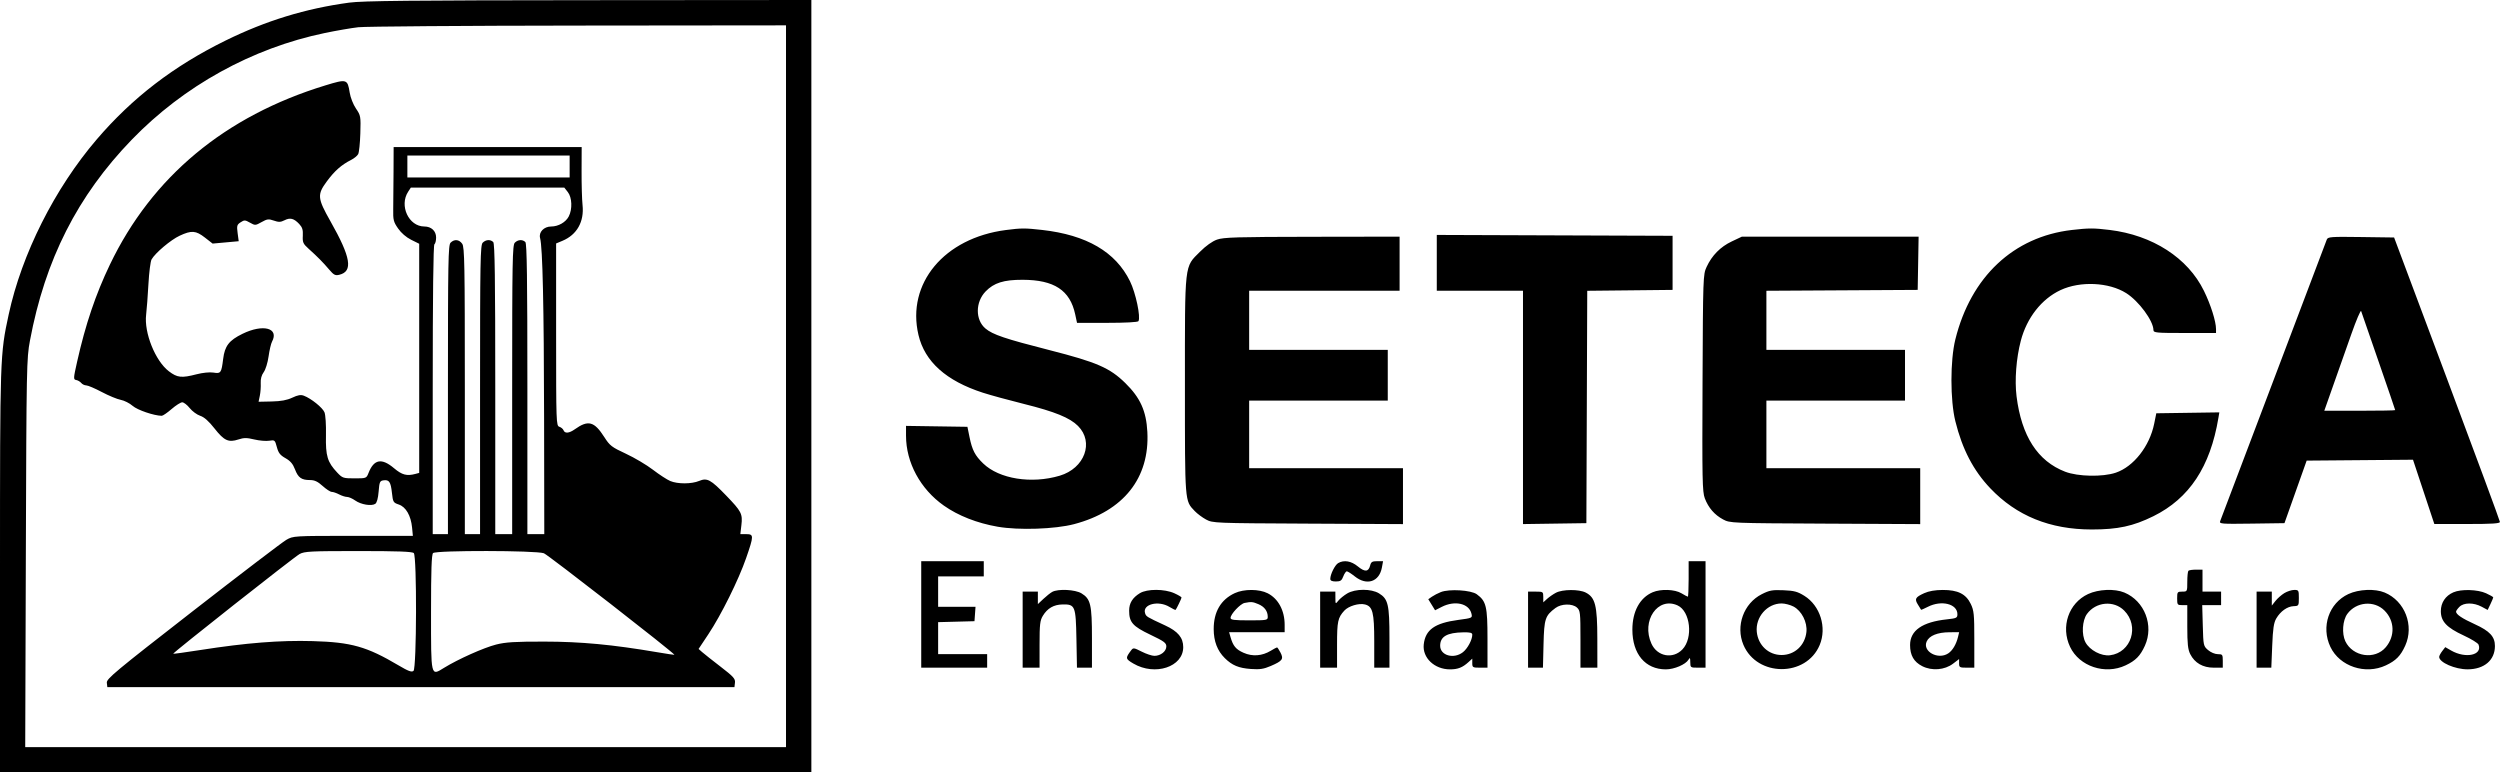 <?xml version="1.0" encoding="UTF-8"?>
<svg xmlns="http://www.w3.org/2000/svg" width="1479" height="457" viewBox="0 0 1479 457" fill="none">
  <path fill-rule="evenodd" clip-rule="evenodd" d="M206.533 1.562C180.693 5.079 157.336 12.242 133.5 23.962C102.698 39.105 78.342 57.791 57.198 82.5C32.345 111.542 12.841 150.335 5.141 186.04C0.031 209.733 0 210.652 0 338.051V457H240H480V228.5V0L348.25 0.103C243.361 0.185 214.468 0.483 206.533 1.562ZM465 228.5V442H239.96H14.921L15.292 327.25C15.651 216.492 15.735 212.117 17.722 201.5C26.673 153.669 45.835 115.857 77.959 82.632C108.722 50.815 149.113 28.493 192.122 19.538C198.93 18.121 207.875 16.578 212 16.11C216.125 15.642 274.737 15.201 342.25 15.13L465 15V228.5ZM192.5 50.512C133.13 68.665 89.962 104.561 65.041 156.5C56.573 174.148 50.576 191.905 45.621 214C43.393 223.933 43.363 224.517 45.06 224.81C46.047 224.981 47.393 225.768 48.05 226.56C48.707 227.352 50.052 228 51.037 228C52.023 228 56.159 229.764 60.228 231.92C64.297 234.075 69.338 236.16 71.43 236.553C73.522 236.945 76.692 238.547 78.474 240.112C81.283 242.578 91.102 245.928 95.689 245.985C96.343 245.993 98.958 244.2 101.5 242C104.042 239.8 106.882 238 107.811 238C108.74 238 110.726 239.536 112.224 241.414C113.722 243.291 116.516 245.345 118.433 245.978C120.822 246.766 123.504 249.146 126.961 253.546C132.606 260.729 135.208 261.912 141.088 259.971C144.287 258.915 145.986 258.917 150.428 259.983C153.413 260.699 157.382 261.037 159.246 260.735C162.536 260.201 162.669 260.312 163.793 264.515C164.717 267.969 165.747 269.292 168.892 271.059C171.779 272.682 173.28 274.444 174.504 277.649C176.402 282.62 178.342 284 183.431 284C186.099 284 187.968 284.88 190.868 287.5C192.999 289.425 195.424 291 196.257 291C197.09 291 199.06 291.672 200.636 292.494C202.211 293.315 204.331 293.99 205.346 293.994C206.361 293.997 208.519 294.946 210.142 296.101C213.526 298.511 219.793 299.555 221.999 298.078C222.958 297.436 223.679 294.806 223.999 290.787C224.452 285.109 224.729 284.468 226.865 284.165C230.23 283.689 231.164 285.072 231.874 291.588C232.468 297.034 232.675 297.386 235.937 298.482C240.129 299.89 243.108 305.064 243.785 312.115L244.254 317L208.877 317.012C173.534 317.024 173.496 317.026 169.369 319.387C167.097 320.686 142.212 339.661 114.07 361.553C68.015 397.38 62.932 401.614 63.201 403.929L63.5 406.5H249H434.5L434.807 403.849C435.072 401.56 433.91 400.271 426.307 394.421C421.463 390.694 416.551 386.805 415.391 385.78L413.281 383.916L419.073 375.208C426.671 363.784 436.93 343.096 441.415 330.153C446.005 316.906 446.01 316 441.491 316H437.983L438.61 310.657C439.396 303.972 438.661 302.546 429.593 293.154C420.447 283.682 418.339 282.542 413.614 284.517C409.121 286.394 400.95 286.424 396.535 284.579C394.664 283.797 390.066 280.806 386.317 277.931C382.567 275.057 375.353 270.78 370.285 268.427C361.851 264.511 360.768 263.677 357.508 258.579C351.543 249.256 347.984 248.315 340.051 253.963C336.685 256.36 334.159 256.578 333.376 254.538C333.068 253.734 331.957 252.804 330.908 252.471C329.062 251.885 329 250.117 329 197.946V144.027L332.75 142.46C341.341 138.872 345.69 131.117 344.63 121.276C344.288 118.099 344.032 109.088 344.063 101.25L344.118 87H288.495H232.873L232.816 101.75C232.784 109.862 232.7 119.725 232.629 123.666C232.513 130.114 232.801 131.267 235.507 135.166C237.367 137.848 240.321 140.398 243.257 141.856L248 144.212V211.989V279.767L245.75 280.37C240.654 281.735 237.841 280.985 233.115 277C225.788 270.822 221.249 271.65 218.043 279.75C216.763 282.985 216.726 283 209.747 283C203.069 283 202.584 282.838 199.529 279.6C193.687 273.405 192.595 269.801 192.839 257.525C192.963 251.28 192.582 245.405 191.956 243.893C190.821 241.153 184.092 235.746 179.774 234.104C177.931 233.404 176.238 233.689 172.914 235.261C169.773 236.746 166.261 237.395 160.735 237.512L152.97 237.677L153.716 234.089C154.126 232.115 154.366 228.783 154.249 226.685C154.11 224.2 154.721 221.934 156 220.185C157.105 218.676 158.371 214.589 158.893 210.852C159.403 207.196 160.311 203.288 160.91 202.168C165.245 194.068 155.709 191.502 143.47 197.477C135.507 201.364 132.974 204.647 132.023 212.315C130.983 220.698 130.671 221.131 126.179 220.413C124.055 220.073 119.866 220.498 116.345 221.411C107.371 223.736 104.902 223.469 99.873 219.629C91.868 213.517 85.166 196.816 86.45 186.182C86.827 183.057 87.443 174.875 87.818 168C88.193 161.125 89.028 154.581 89.674 153.458C91.886 149.609 101.025 141.896 106.263 139.458C113.322 136.171 115.844 136.355 121.23 140.551L125.788 144.103L133.503 143.403L141.218 142.704L140.58 137.894C140.006 133.563 140.181 132.927 142.34 131.513C144.538 130.073 144.998 130.09 147.872 131.721C150.917 133.449 151.115 133.439 154.753 131.389C158.054 129.53 158.917 129.425 162 130.505C164.863 131.509 166.01 131.474 168.3 130.314C171.652 128.618 173.885 129.184 177.028 132.53C178.863 134.483 179.323 135.986 179.144 139.446C178.939 143.405 179.3 144.214 182.597 147.184C187.932 151.989 191.077 155.173 194.715 159.452C197.463 162.686 198.334 163.137 200.715 162.563C208.974 160.57 207.618 152.315 195.52 130.949C187.771 117.262 187.573 115.158 193.311 107.364C197.912 101.114 201.986 97.507 207.72 94.608C209.492 93.712 211.372 92.173 211.9 91.188C212.427 90.202 213 84.694 213.173 78.948C213.477 68.831 213.396 68.364 210.589 64.217C208.945 61.788 207.339 57.706 206.877 54.784C205.608 46.759 205.186 46.634 192.5 50.512ZM337 98.5V105H289H241V98.5V92H289H337V98.5ZM335.927 113.635C338.435 116.823 338.702 123.742 336.483 128.033C334.693 131.495 330.313 134 326.05 134C321.791 134 318.581 137.368 319.521 140.848C321.012 146.364 321.776 180.754 321.886 247.25L322 316H317H312V230.2C312 164.8 311.715 144.115 310.8 143.2C309.139 141.539 306.443 141.7 304.571 143.571C303.167 144.975 303 154.242 303 230.571V316H298H293V230.2C293 164.8 292.715 144.115 291.8 143.2C290.139 141.539 287.443 141.7 285.571 143.571C284.167 144.975 284 154.242 284 230.571V316H279.5H275V231.223C275 156.111 274.823 146.192 273.443 144.223C271.621 141.621 268.79 141.353 266.571 143.571C265.167 144.975 265 154.242 265 230.571V316H260.5H256V230.559C256 174.677 256.346 144.904 257 144.5C257.55 144.16 258 142.359 258 140.498C258 136.647 255.164 134.002 251.027 133.996C241.784 133.983 236.068 121.651 241.477 113.394L243.046 111H288.45H333.855L335.927 113.635ZM595.061 136.087C558.596 140.806 536.193 167.698 543.36 198.147C547.083 213.962 559.733 225.302 581.5 232.337C585.9 233.76 596.86 236.757 605.855 238.999C624.044 243.533 632.9 247.137 637.741 251.979C647.364 261.602 641.687 277.046 626.915 281.433C610.21 286.393 591.137 283.345 581.668 274.201C576.811 269.511 575.138 266.291 573.576 258.631L572.326 252.5L554.163 252.227L536 251.955V257.767C536 273.646 544.479 289.317 558.368 299.105C566.881 305.105 578.027 309.482 590.192 311.603C602.672 313.779 624.189 313.056 635.442 310.082C664.689 302.353 680.204 282.815 678.776 255.513C678.129 243.147 674.588 235.301 665.736 226.621C656.548 217.613 648.884 214.281 620.954 207.153C594.612 200.431 587.299 197.964 583.003 194.349C576.929 189.238 576.978 178.714 583.105 172.392C588.028 167.313 593.82 165.496 605 165.524C623.671 165.571 633.031 171.722 636.083 185.95L637.166 191H655.024C665.759 191 673.127 190.604 673.495 190.008C674.945 187.663 671.916 173.332 668.497 166.357C660.001 149.022 642.815 138.999 616.5 136.031C606.413 134.894 604.236 134.899 595.061 136.087ZM1225.68 136.056C1191.17 140.067 1165.96 163.754 1156.78 200.813C1153.7 213.248 1153.7 236.766 1156.79 249.217C1160.89 265.775 1167.44 278.339 1177.45 288.867C1192.97 305.192 1212.79 313.24 1237.5 313.244C1252.93 313.246 1261.97 311.293 1273.96 305.377C1295.19 294.892 1307.6 276.134 1312.41 247.228L1312.96 243.956L1294.32 244.228L1275.67 244.5L1274.4 250.737C1271.69 264.022 1262.25 276.052 1251.72 279.635C1244.02 282.256 1229.32 281.977 1221.75 279.066C1205.48 272.811 1195.92 257.977 1192.99 234.448C1191.81 224.903 1192.8 211.955 1195.51 201.581C1199.07 188.003 1207.78 176.888 1218.98 171.633C1230.64 166.169 1247.64 166.951 1257.87 173.422C1265.33 178.139 1273.91 189.769 1273.98 195.25C1274 196.853 1275.56 197 1292.5 197H1311V194.71C1311 190.158 1307.9 180.328 1303.85 172.058C1294.3 152.558 1273.48 139.123 1248.03 136.03C1238.65 134.89 1235.68 134.893 1225.68 136.056ZM850 155.493V172H875.5H901V241.022V310.044L919.75 309.772L938.5 309.5L938.757 240.767L939.014 172.034L964.257 171.767L989.5 171.5V155.5V139.5L919.75 139.243L850 138.986V155.493ZM720.005 141.744C717.191 142.737 713.424 145.418 709.931 148.915C700.579 158.277 701 154.539 701 228.21C701 297.936 700.854 296.074 706.803 302.342C708.286 303.904 711.3 306.154 713.5 307.342C717.444 309.47 718.294 309.504 773.75 309.782L830 310.064V293.532V277H784.5H739V257V237H780H821V222V207H780H739V189.5V172H783.5H828V156V140L776.25 140.079C731.697 140.147 723.875 140.378 720.005 141.744ZM1024.49 142.844C1017.8 146.012 1012.77 151.113 1009.61 157.949C1007.54 162.404 1007.49 163.845 1007.22 226.5C1006.96 283.714 1007.11 290.955 1008.56 294.789C1010.71 300.424 1014.3 304.578 1019.38 307.294C1023.47 309.483 1023.93 309.502 1079.75 309.782L1136 310.064V293.532V277H1090.5H1045V257V237H1086H1127V222V207H1086H1045V189.51V172.021L1089.75 171.76L1134.5 171.5L1134.78 155.75L1135.05 140L1082.78 140.001L1030.5 140.002L1024.49 142.844ZM1376.53 141.729C1376.15 142.703 1361.96 180.175 1345 225C1328.04 269.825 1313.85 307.297 1313.46 308.272C1312.81 309.936 1313.94 310.027 1332.13 309.772L1351.49 309.5L1358.05 291L1364.62 272.5L1396.07 272.236L1427.53 271.973L1433.84 290.986L1440.15 310H1459.57C1474.47 310 1478.99 309.709 1478.95 308.75C1478.92 308.063 1464.83 269.925 1447.62 224L1416.35 140.5L1396.79 140.229C1378.86 139.981 1377.17 140.106 1376.53 141.729ZM1407.17 213.878C1412.58 229.486 1417 242.424 1417 242.628C1417 242.833 1407.56 243 1396.03 243H1375.05L1380.43 227.75C1383.39 219.363 1388.18 205.77 1391.09 197.544C1393.99 189.318 1396.58 183.243 1396.85 184.044C1397.11 184.845 1401.76 198.27 1407.17 213.878ZM244.8 327.2C246.674 329.074 246.504 395.337 244.621 396.9C243.542 397.795 241.604 397.077 235.746 393.614C216.944 382.498 207.855 379.93 185 379.281C165.627 378.731 145.753 380.305 118.594 384.54C109.845 385.905 102.585 386.904 102.459 386.761C102.043 386.288 173.977 329.539 177.259 327.75C180.124 326.188 183.862 326 212.034 326C235.252 326 243.917 326.317 244.8 327.2ZM321.763 327.306C324.202 328.199 399 386.393 399 387.398C399 387.5 394.387 386.8 388.75 385.841C362.295 381.341 343.717 379.595 322 379.569C304.707 379.548 299.139 379.888 293.546 381.304C286.246 383.153 271.118 389.91 262.751 395.058C254.768 399.97 255 400.957 255 362.078C255 337.217 255.314 328.086 256.2 327.2C257.886 325.514 317.126 325.61 321.763 327.306ZM545 363.5V395H564.5H584V391V387H569.5H555V377.534V368.068L565.75 367.784L576.5 367.5L576.807 363.25L577.115 359H566.057H555V350V341H568.5H582V336.5V332H563.5H545V363.5ZM791.656 333.133C789.755 334.238 787 339.761 787 342.468C787 343.533 788.001 344 790.281 344C793.008 344 793.753 343.494 794.694 341C795.317 339.35 796.253 338 796.776 338C797.298 338 799.424 339.35 801.5 341C808.606 346.647 815.964 344.237 817.53 335.75L818.223 332H814.72C811.802 332 811.11 332.424 810.579 334.543C809.619 338.367 807.467 338.531 803.3 335.096C799.37 331.856 795.093 331.135 791.656 333.133ZM999 342.5C999 348.275 998.786 353 998.524 353C998.262 353 996.575 352.102 994.774 351.004C990.873 348.625 982.528 348.319 977.718 350.377C970.111 353.632 965.712 361.738 965.712 372.5C965.712 386.912 973.367 396 985.508 396C990.481 396 997.263 393.095 998.916 390.257C999.766 388.797 999.944 389.05 999.97 391.75C999.999 394.931 1000.1 395 1004.5 395H1009V363.5V332H1004H999V342.5ZM1294.67 337.667C1294.3 338.033 1294 340.958 1294 344.167C1294 349.981 1293.99 350 1291 350C1288.17 350 1288 350.222 1288 354C1288 357.778 1288.17 358 1291 358H1294L1294 370.75C1294 380.893 1294.36 384.212 1295.75 386.98C1298.38 392.205 1303.22 395 1309.65 395H1315V391C1315 387.239 1314.82 387 1312.06 387C1310.39 387 1307.9 385.956 1306.31 384.589C1303.56 382.23 1303.49 381.914 1303.17 370.089L1302.83 358H1308.42H1314V354V350H1308.5H1303V343.5V337H1299.17C1297.06 337 1295.03 337.3 1294.67 337.667ZM622.5 350.162C621.4 350.768 619.038 352.642 617.25 354.328L614 357.392V353.696V350H609.5H605V372.5V395H610H615L615.004 381.25C615.007 369.385 615.275 367.062 616.956 364.304C619.671 359.851 623.372 357.705 628.526 357.594C636.069 357.433 636.45 358.37 636.816 378.033L637.132 395H641.566H646V377.468C646 357.678 645.214 354.32 639.81 351.026C636.09 348.758 625.968 348.253 622.5 350.162ZM674.367 350.918C669.979 353.593 668 356.812 668 361.272C668 368.132 670.1 370.516 680.515 375.482C688.67 379.37 690 380.346 690 382.445C690 385.345 686.629 388 682.947 388C681.513 388 678.125 386.875 675.419 385.501C670.786 383.147 670.423 383.103 669.177 384.751C665.695 389.353 665.769 389.781 670.53 392.571C683.302 400.055 700.009 394.541 699.996 382.846C699.99 377.246 696.882 373.512 689.314 370.012C678.326 364.93 678.061 364.768 677.426 362.768C675.749 357.482 685.266 355.036 691.863 359.058C693.712 360.185 695.343 360.971 695.486 360.804C696.089 360.099 699 354.049 699 353.501C699 353.172 697.087 352.034 694.75 350.973C688.951 348.341 678.639 348.313 674.367 350.918ZM730.5 350.896C722.24 354.72 717.986 361.989 718.022 372.218C718.047 379.379 720.203 385.005 724.586 389.343C728.922 393.634 732.813 395.254 740.03 395.77C745.298 396.147 747.586 395.804 751.756 394.01C758.718 391.014 759.522 389.911 757.537 386.072C756.663 384.382 755.746 383 755.498 383C755.251 383 753.59 383.887 751.807 384.971C746.666 388.097 740.981 388.528 735.698 386.191C731.152 384.18 729.481 382.165 727.96 376.861L727.14 374H743.57H760V369.649C760 361.168 756.243 354.185 749.956 350.977C744.925 348.411 735.949 348.373 730.5 350.896ZM797 351.097C795.075 352.247 792.723 354.158 791.772 355.344C790.059 357.482 790.044 357.469 790.022 353.75L790 350H785.5H781V372.5V395H786H791V381.434C791 367.594 791.453 365.473 795.31 361.239C797.773 358.535 803.925 356.692 807.497 357.589C812.098 358.743 813 362.326 813 379.45V395H817.5H822V377.468C822 357.678 821.214 354.32 815.81 351.026C811.192 348.21 801.775 348.246 797 351.097ZM852.398 350.276C850.693 350.949 848.324 352.175 847.135 353L844.973 354.5L846.985 357.771L848.996 361.042L852.958 359.021C860.717 355.063 869.087 356.988 870.518 363.06C871.115 365.591 871.027 365.632 862.626 366.756C848.792 368.607 843.24 372.568 842.287 381.264C841.423 389.153 848.635 395.995 857.816 395.998C862.47 396 865.214 394.921 868.75 391.701L871 389.651V392.326C871 394.829 871.288 395 875.5 395H880L879.998 377.75C879.997 358.751 879.251 355.66 873.682 351.575C870.298 349.092 857.395 348.305 852.398 350.276ZM920.5 350.662C918.85 351.531 916.487 353.167 915.25 354.296L913 356.349V353.174C913 350.079 912.888 350 908.5 350H904V372.5V395H908.404H912.808L913.154 381.071C913.528 366.014 914.113 364.245 920.219 359.686C923.688 357.096 930.195 356.961 932.916 359.424C934.871 361.193 935 362.354 935 378.155V395H940H945L944.978 377.75C944.953 358.188 943.767 353.482 938.128 350.566C934.206 348.538 924.428 348.591 920.5 350.662ZM1042.26 351.522C1031.54 356.939 1026.69 370.343 1031.41 381.5C1039.49 400.583 1068.57 400.641 1076.53 381.59C1080.85 371.238 1076.84 358.333 1067.47 352.5C1063.43 349.98 1061.44 349.45 1055.08 349.186C1048.5 348.913 1046.81 349.22 1042.26 351.522ZM1138.37 350.918C1133.08 353.321 1132.53 354.327 1134.66 357.722C1135.61 359.25 1136.45 360.606 1136.52 360.735C1136.58 360.864 1138.39 360.077 1140.53 358.985C1148.58 354.881 1158 357.246 1158 363.371C1158 365.541 1157.47 365.799 1151.75 366.413C1137.21 367.974 1130 373.005 1130 381.584C1130 387.694 1132.22 391.564 1137.19 394.1C1142.91 397.014 1150.47 396.401 1155.43 392.623L1159 389.898V392.449C1159 394.806 1159.34 395 1163.5 395H1168V378.316C1168 363.397 1167.78 361.171 1165.9 357.282C1163.03 351.357 1158.28 348.993 1149.29 349.022C1144.83 349.036 1141.09 349.686 1138.37 350.918ZM1235.31 351.436C1223.77 356.81 1219.01 370.784 1224.66 382.698C1230.15 394.263 1245.39 399.333 1257.5 393.623C1263.46 390.813 1266.17 388.048 1268.92 382C1274.34 370.035 1268.75 355.542 1256.78 350.551C1251.06 348.163 1241.49 348.557 1235.31 351.436ZM1351.41 350.891C1349.71 351.927 1347.35 354.011 1346.16 355.522L1344 358.27V354.135V350H1339.5H1335V372.5V395H1339.36H1343.71L1344.24 382.045C1344.65 371.879 1345.17 368.403 1346.63 365.899C1349.14 361.611 1353.19 358.744 1356.92 358.61C1359.91 358.503 1360 358.361 1360 353.75C1360 349.233 1359.87 349 1357.25 349.004C1355.74 349.006 1353.11 349.855 1351.41 350.891ZM1389.31 351.436C1377.77 356.81 1373.01 370.784 1378.66 382.698C1384.15 394.263 1399.39 399.333 1411.5 393.623C1417.46 390.813 1420.17 388.048 1422.92 382C1428.34 370.035 1422.75 355.542 1410.78 350.551C1405.06 348.163 1395.49 348.557 1389.31 351.436ZM1451.42 350.421C1446.72 352.466 1444 356.55 1444 361.558C1444 367.626 1447.45 371.299 1457.5 375.942C1462 378.022 1465.96 380.46 1466.31 381.361C1468.71 387.619 1458.64 389.767 1450.06 384.826L1446.62 382.846L1444.83 385.173C1443.85 386.453 1443.03 387.993 1443.02 388.595C1442.96 391.868 1452.42 396.013 1459.88 395.978C1469.7 395.931 1476 390.542 1476 382.185C1476 376.621 1472.94 373.315 1464.07 369.278C1456.56 365.865 1453 363.472 1453 361.845C1453 361.38 1453.9 360.1 1455 359C1457.59 356.415 1463.37 356.381 1468.12 358.922L1471.7 360.845L1473.35 357.389C1474.26 355.488 1475 353.7 1475 353.417C1475 353.134 1473.09 352.034 1470.75 350.973C1465.73 348.696 1456.02 348.419 1451.42 350.421ZM744.452 357.415C748.054 358.92 750 361.558 750 364.934C750 366.897 749.45 367 739 367C730.005 367 728 366.733 728 365.535C728 363.341 733.779 357.188 736.298 356.699C740.3 355.923 741.035 355.988 744.452 357.415ZM992.439 358.154C1000.03 361.614 1001.78 377.443 995.317 384.191C989.655 390.1 980.44 388.389 976.99 380.788C970.863 367.289 980.738 352.823 992.439 358.154ZM1061.02 358.824C1065.85 361.357 1069.28 368.079 1068.68 373.864C1067.85 381.795 1061.71 387.5 1054 387.5C1046.29 387.5 1040.15 381.795 1039.32 373.864C1038.41 365.097 1045.46 357 1054 357C1055.94 357 1059.1 357.821 1061.02 358.824ZM1256.66 361.197C1265.85 370.383 1260.88 386.082 1248.29 387.652C1243.15 388.293 1236.28 384.674 1233.76 380C1231.35 375.521 1231.8 367.109 1234.66 363.209C1239.93 356.01 1250.51 355.043 1256.66 361.197ZM1410.66 361.197C1416.7 367.232 1417.02 376.255 1411.44 382.888C1405.01 390.53 1391.88 388.586 1387.49 379.343C1385.34 374.797 1385.91 366.955 1388.68 363.176C1393.93 356.009 1404.52 355.056 1410.66 361.197ZM871 375.532C871 378.485 868.217 383.684 865.486 385.832C860.087 390.079 852 387.803 852 382.036C852 376.583 856.044 374.245 865.75 374.086C869.836 374.019 871 374.34 871 375.532ZM1158.38 376.75C1157.31 381.192 1155.13 384.869 1152.56 386.556C1146.49 390.53 1137.16 385.342 1139.83 379.48C1141.39 376.046 1146.23 374.087 1153.27 374.039L1159.04 374L1158.38 376.75Z" fill="black"></path>
</svg>
